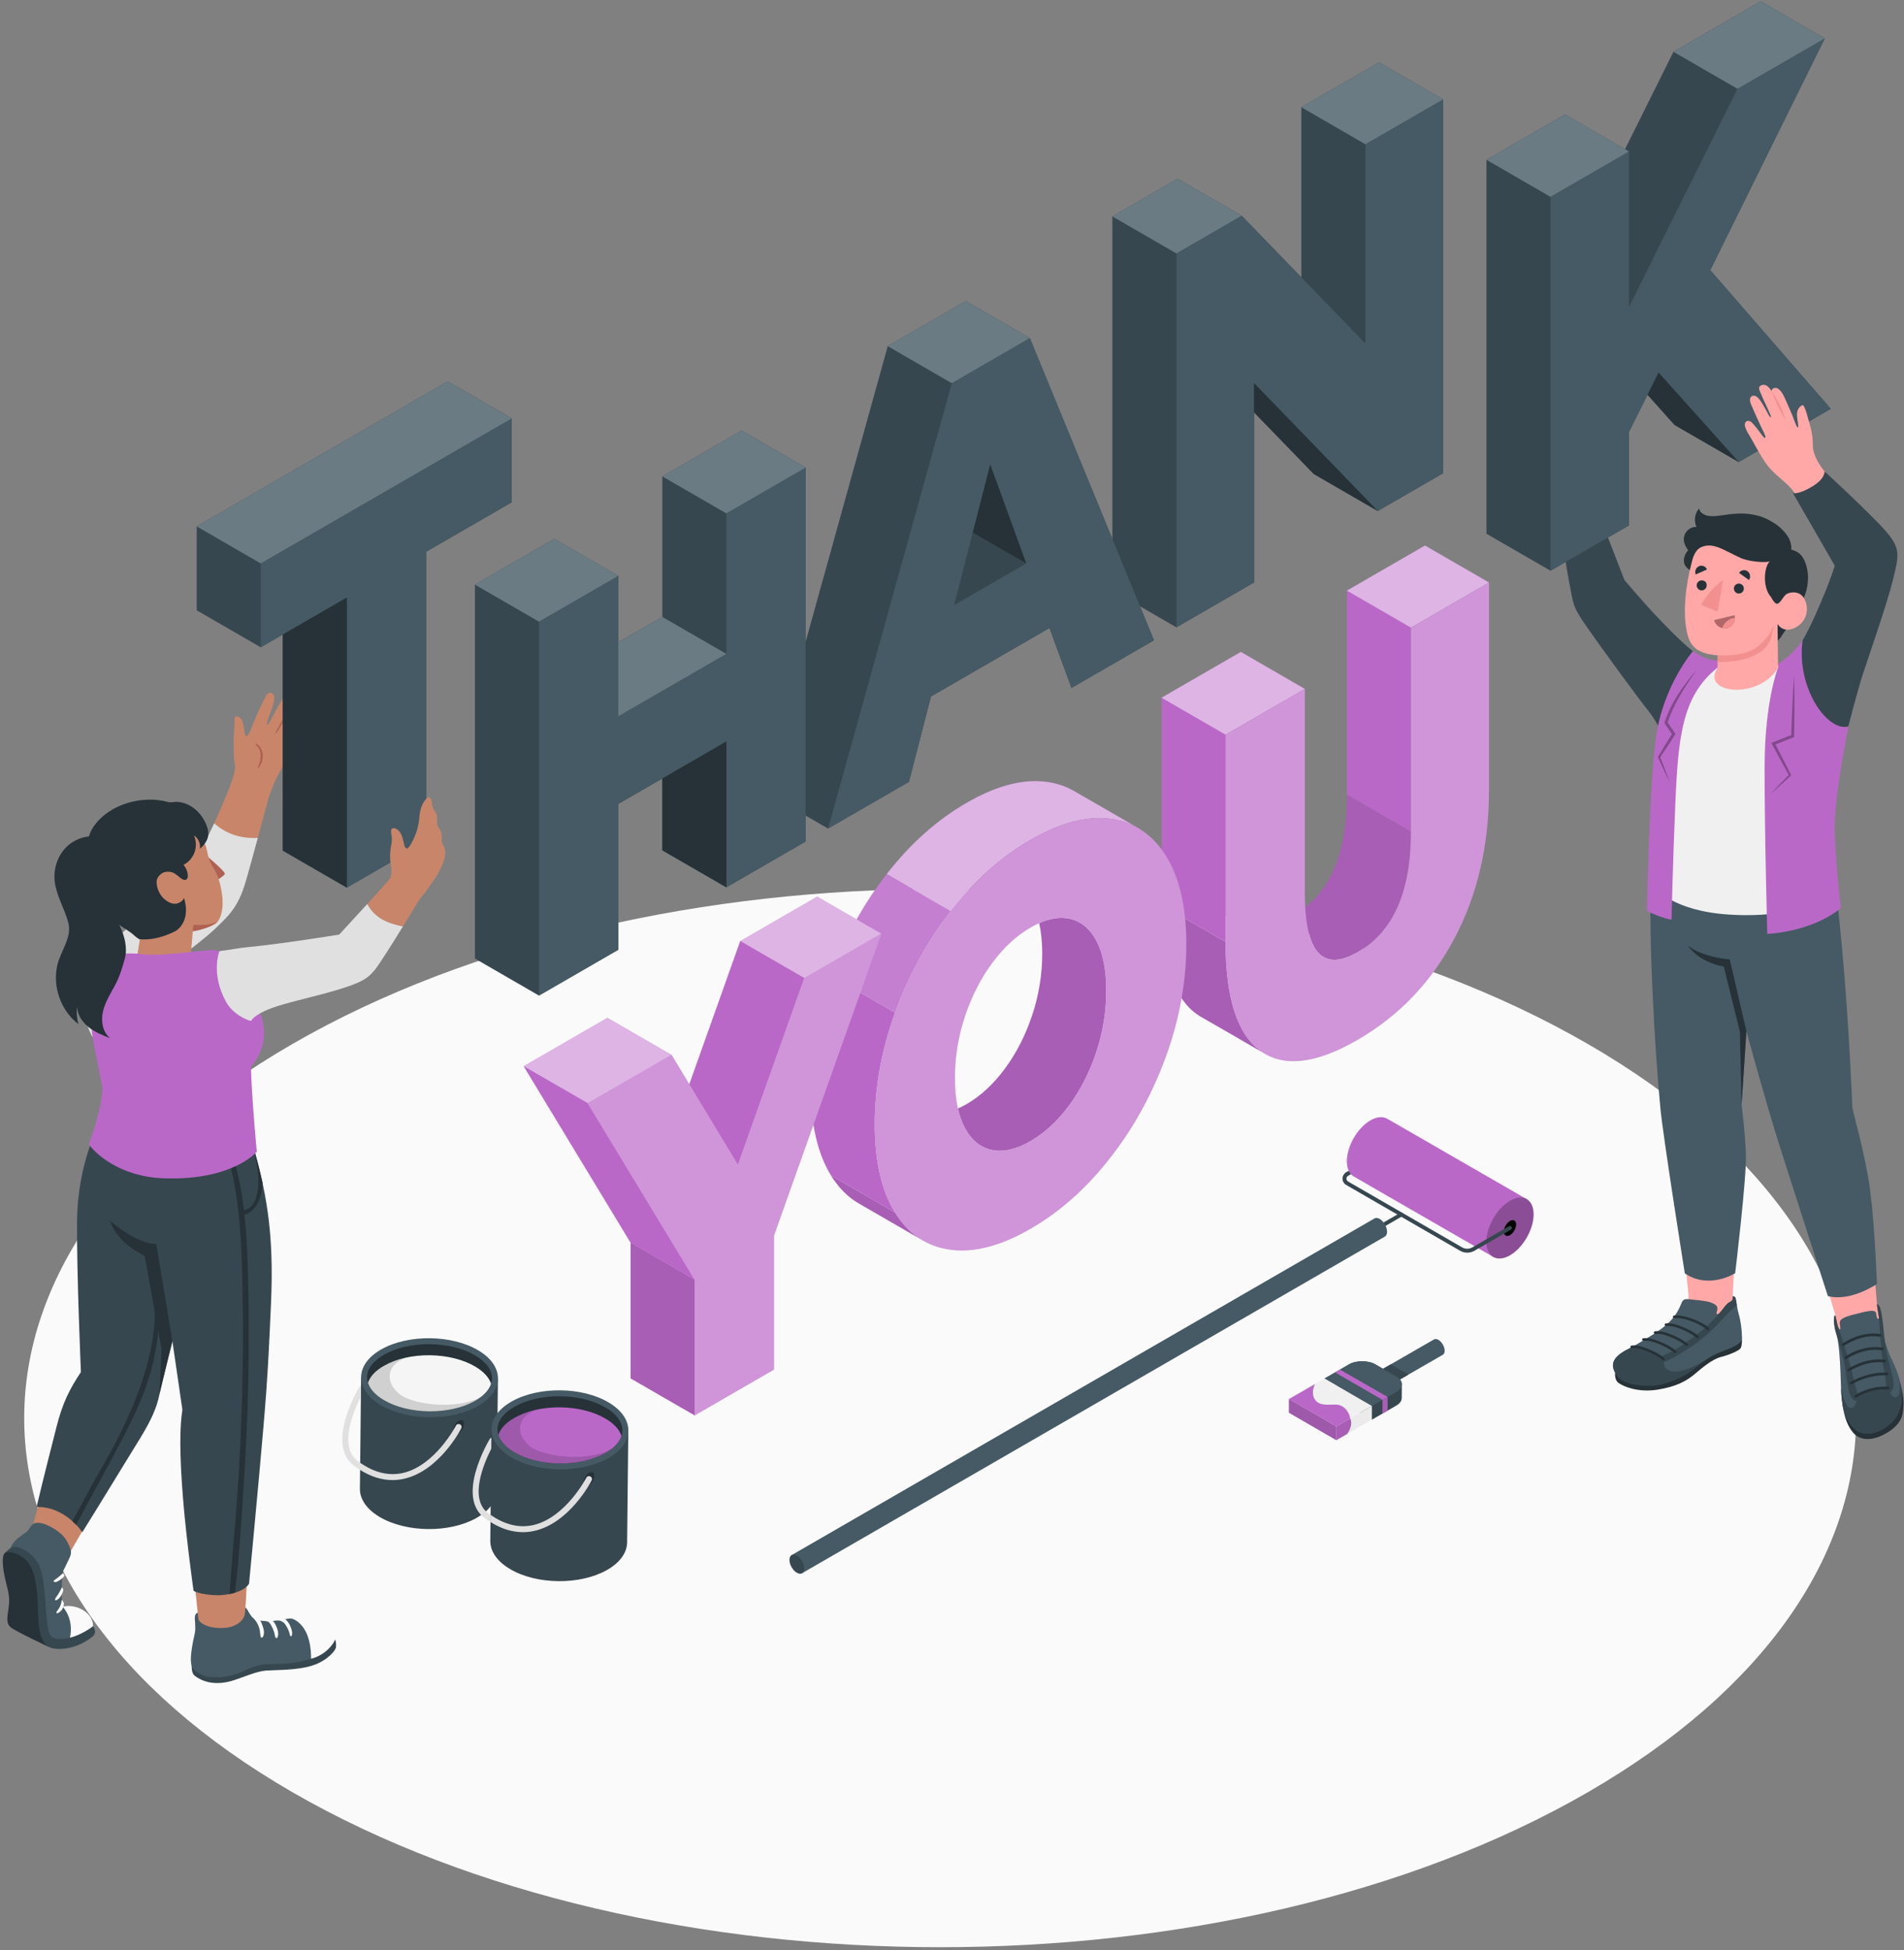 <svg width="250" height="256" viewBox="0 0 250 256" fill="none" xmlns="http://www.w3.org/2000/svg">
<rect x="0" y="0" width="250" height="256" fill="#808080" stroke="none"/>
<g clip-path="url(#clip0_21_2)">
<path d="M38.403 137.054C-8.563 164.18 -8.562 208.162 38.405 235.289C85.372 262.415 161.52 262.415 208.485 235.289C255.451 208.162 255.45 164.181 208.483 137.054C161.516 109.927 85.369 109.927 38.403 137.054Z" fill="#FAFAFA"/>
<path d="M65.378 181.018L47.413 180.774L47.256 195.451H47.258C47.243 196.779 48.105 198.117 49.849 199.15C53.334 201.214 59.022 201.276 62.553 199.287C64.335 198.284 65.224 196.951 65.222 195.611L65.378 181.018Z" fill="#37474F"/>
<path d="M50.087 177.136C46.558 179.125 46.522 182.411 50.008 184.475C53.493 186.539 59.181 186.6 62.712 184.612C66.243 182.624 66.278 179.338 62.791 177.274C59.304 175.209 53.616 175.148 50.087 177.136Z" fill="#455A64"/>
<path d="M64.606 180.96C64.606 181.194 64.557 181.429 64.479 181.664C64.206 182.505 63.472 183.287 62.329 183.933C60.736 184.822 58.615 185.302 56.347 185.282C54.09 185.253 51.978 184.735 50.404 183.806C49.3 183.15 48.577 182.359 48.323 181.537C48.235 181.293 48.196 181.038 48.196 180.784C48.215 179.689 49.017 178.633 50.473 177.822C52.056 176.922 54.187 176.443 56.445 176.472C58.713 176.491 60.824 177.019 62.398 177.948C63.834 178.798 64.616 179.864 64.606 180.96Z" fill="#263238"/>
<path d="M64.479 181.663C64.205 182.504 63.471 183.287 62.328 183.932C60.735 184.821 58.614 185.301 56.346 185.281C54.089 185.252 51.977 184.734 50.404 183.805C49.299 183.15 48.576 182.358 48.322 181.536C48.595 180.695 49.329 179.913 50.472 179.278C52.055 178.378 54.186 177.899 56.444 177.919C58.712 177.948 60.823 178.476 62.397 179.405C63.502 180.06 64.215 180.842 64.479 181.663Z" fill="#F5F5F5"/>
<path opacity="0.15" d="M62.328 183.932C62.63 183.761 62.902 183.581 63.145 183.393C59.866 185.152 54.226 184.414 52.467 183.029C50.711 181.647 50.474 179.285 53.331 178.229C52.27 178.458 51.296 178.809 50.472 179.277C49.329 179.913 48.595 180.695 48.322 181.536C48.576 182.357 49.299 183.149 50.404 183.804C51.977 184.733 54.089 185.251 56.346 185.281C58.614 185.301 60.735 184.822 62.328 183.932Z" fill="black"/>
<path d="M60.225 186.517C60.619 186.295 60.934 186.482 60.929 186.934C60.925 187.387 60.601 187.933 60.207 188.155C59.813 188.378 59.498 188.191 59.503 187.738C59.508 187.286 59.831 186.739 60.225 186.517Z" fill="#263238"/>
<path d="M47.384 183.355C46.397 185.301 44.432 189.935 46.983 191.823C47.091 191.901 47.188 191.97 47.296 192.038L47.286 192.977C47.032 192.82 46.768 192.644 46.514 192.458C42.702 189.632 47.003 182.377 47.189 182.074C47.238 181.986 47.316 181.937 47.404 181.907L47.384 183.355Z" fill="#E0E0E0"/>
<path d="M60.56 187.521C60.452 187.745 57.676 193.055 53.112 194.121C52.584 194.249 52.066 194.307 51.538 194.307C50.12 194.307 48.704 193.867 47.286 192.977L47.296 192.039C49.182 193.349 51.079 193.799 52.936 193.368C57.149 192.381 59.846 187.208 59.866 187.16C59.964 186.964 60.208 186.895 60.393 186.993C60.589 187.09 60.667 187.325 60.56 187.521Z" fill="#E0E0E0"/>
<path d="M82.498 187.857L64.533 187.613L64.376 202.29H64.378C64.364 203.619 65.225 204.957 66.969 205.989C70.454 208.053 76.142 208.115 79.674 206.127C81.455 205.123 82.343 203.79 82.342 202.45L82.498 187.857Z" fill="#37474F"/>
<path d="M67.207 183.976C63.677 185.965 63.642 189.25 67.128 191.314C70.613 193.378 76.301 193.44 79.832 191.452C83.362 189.463 83.398 186.178 79.911 184.113C76.424 182.048 70.736 181.987 67.207 183.976Z" fill="#455A64"/>
<path d="M81.726 187.799C81.726 188.033 81.677 188.268 81.6 188.503C81.326 189.344 80.593 190.126 79.449 190.771C77.856 191.661 75.735 192.141 73.467 192.121C71.21 192.092 69.098 191.574 67.525 190.645C66.42 189.989 65.697 189.198 65.443 188.376C65.355 188.131 65.316 187.877 65.316 187.623C65.335 186.527 66.137 185.472 67.594 184.66C69.177 183.76 71.308 183.281 73.565 183.31C75.833 183.33 77.944 183.858 79.518 184.787C80.954 185.638 81.736 186.704 81.726 187.799Z" fill="#263238"/>
<path d="M81.599 188.503C81.325 189.344 80.592 190.126 79.448 190.771C77.855 191.661 75.734 192.141 73.467 192.121C71.209 192.092 69.097 191.574 67.524 190.645C66.419 189.989 65.696 189.198 65.442 188.376C65.716 187.535 66.449 186.753 67.592 186.117C69.175 185.218 71.306 184.739 73.564 184.758C75.832 184.788 77.942 185.316 79.516 186.245C80.622 186.899 81.335 187.681 81.599 188.503Z" fill="#BA68C8"/>
<path opacity="0.15" d="M79.448 190.771C79.75 190.601 80.022 190.421 80.266 190.232C76.986 191.992 71.346 191.254 69.588 189.869C67.831 188.486 67.594 186.125 70.451 185.068C69.391 185.298 68.416 185.649 67.592 186.117C66.449 186.752 65.716 187.535 65.442 188.375C65.696 189.197 66.419 189.989 67.524 190.644C69.097 191.573 71.209 192.091 73.467 192.121C75.734 192.14 77.855 191.661 79.448 190.771Z" fill="black"/>
<path d="M77.345 193.356C77.739 193.134 78.054 193.321 78.049 193.773C78.045 194.226 77.721 194.772 77.327 194.994C76.933 195.217 76.618 195.03 76.623 194.577C76.628 194.125 76.951 193.579 77.345 193.356Z" fill="#263238"/>
<path d="M64.504 190.194C63.517 192.14 61.552 196.775 64.103 198.663C64.21 198.741 64.308 198.809 64.416 198.878L64.406 199.816C64.152 199.66 63.888 199.484 63.634 199.298C59.822 196.472 64.123 189.217 64.309 188.914C64.358 188.826 64.436 188.777 64.524 188.748L64.504 190.194Z" fill="#E0E0E0"/>
<path d="M77.68 194.359C77.573 194.584 74.797 199.894 70.232 200.96C69.704 201.087 69.186 201.146 68.658 201.146C67.241 201.146 65.824 200.706 64.406 199.816L64.416 198.877C66.302 200.187 68.199 200.637 70.056 200.207C74.269 199.22 76.966 194.047 76.986 193.998C77.084 193.803 77.328 193.734 77.514 193.832C77.709 193.929 77.787 194.164 77.68 194.359Z" fill="#E0E0E0"/>
<path d="M180.684 161.613C180.595 161.613 180.508 161.566 180.459 161.484C180.388 161.36 180.431 161.201 180.554 161.13L183.864 159.219C183.99 159.149 184.146 159.191 184.218 159.314C184.289 159.438 184.247 159.597 184.123 159.668L180.813 161.578C180.772 161.601 180.728 161.613 180.684 161.613Z" fill="#37474F"/>
<path d="M181.165 160.027C181.699 160.339 182.13 161.094 182.127 161.713C182.126 162.026 182.014 162.243 181.834 162.342L105.307 206.539L103.948 204.156L180.471 159.962C180.648 159.856 180.893 159.868 181.165 160.027Z" fill="#455A64"/>
<path d="M105.594 205.913C105.591 206.533 105.156 206.782 104.622 206.47C104.087 206.158 103.656 205.403 103.659 204.784C103.662 204.164 104.097 203.916 104.632 204.228C105.166 204.539 105.597 205.294 105.594 205.913Z" fill="#37474F"/>
<path d="M176.885 154.386C176.796 154.386 176.709 154.339 176.66 154.257C176.589 154.133 176.631 153.975 176.755 153.903L181.313 151.27C181.434 151.2 181.593 151.24 181.667 151.365C181.738 151.489 181.695 151.647 181.572 151.719L177.014 154.352C176.974 154.375 176.93 154.386 176.885 154.386Z" fill="#37474F"/>
<path d="M179.944 147.081C178.232 148.069 176.845 150.472 176.844 152.45C176.844 153.456 177.204 154.156 177.783 154.472L196.104 165.033L200.518 157.458L182.196 146.899L182.192 146.905C181.628 146.541 180.831 146.569 179.944 147.081Z" fill="#BA68C8"/>
<path d="M195.166 163.008C195.167 161.031 196.554 158.627 198.266 157.639C199.977 156.651 201.364 157.453 201.364 159.43C201.363 161.406 199.976 163.81 198.264 164.798C196.552 165.786 195.165 164.984 195.166 163.008Z" fill="#BA68C8"/>
<path opacity="0.25" d="M195.166 163.008C195.167 161.031 196.554 158.627 198.266 157.639C199.977 156.651 201.364 157.453 201.364 159.43C201.363 161.406 199.976 163.81 198.264 164.798C196.552 165.786 195.165 164.984 195.166 163.008Z" fill="black"/>
<path d="M197.458 161.684C197.458 161.17 197.82 160.544 198.265 160.287C198.71 160.03 199.071 160.239 199.071 160.753C199.071 161.267 198.71 161.893 198.265 162.15C197.819 162.406 197.458 162.198 197.458 161.684Z" fill="black"/>
<path d="M192.654 164.453C192.33 164.453 192.005 164.37 191.716 164.203L176.755 155.562C176.455 155.389 176.277 155.079 176.277 154.733C176.277 154.387 176.456 154.077 176.755 153.903C176.876 153.834 177.035 153.874 177.109 153.998C177.18 154.122 177.138 154.28 177.014 154.352C176.877 154.432 176.794 154.574 176.794 154.733C176.794 154.892 176.876 155.034 177.014 155.114L191.974 163.754C192.393 163.997 192.914 163.997 193.333 163.754L198.135 160.981C198.258 160.912 198.417 160.953 198.489 161.076C198.56 161.2 198.517 161.359 198.394 161.43L193.592 164.203C193.304 164.37 192.979 164.453 192.654 164.453Z" fill="#37474F"/>
<path d="M181.793 182.266L189.448 177.857C189.596 177.771 189.689 177.587 189.689 177.326C189.689 176.802 189.323 176.164 188.869 175.902C188.643 175.77 188.437 175.758 188.288 175.843L180.633 180.252L181.793 182.266Z" fill="#455A64"/>
<path d="M182.604 179.118L184.925 180.462L181.792 182.267L180.634 180.253L182.604 179.118Z" fill="#37474F"/>
<path d="M173.913 182.777L175.469 181.877L173.914 180.977L177.114 179.126C178.079 178.568 179.642 178.568 180.606 179.127L183.338 180.709C183.789 180.971 184.033 181.316 184.058 181.658C184.061 181.695 184.07 183.239 184.051 183.576C184.032 183.923 183.793 184.266 183.335 184.531L180.133 186.38L173.913 182.777Z" fill="#37474F"/>
<path d="M183.337 180.709L180.606 179.127C179.642 178.568 178.079 178.568 177.114 179.126L173.914 180.977L180.135 184.58L183.336 182.73C184.301 182.173 184.301 181.268 183.337 180.709Z" fill="#455A64"/>
<path d="M180.135 184.58L173.914 180.977L169.24 183.669L175.463 187.273L180.135 184.58Z" fill="#F0F0F0"/>
<path d="M180.135 184.58L175.463 187.273L175.461 189.071L180.133 186.38L180.135 184.58Z" fill="#EBEBEB"/>
<path d="M181.524 183.777L175.302 180.174L175.938 179.806L182.193 183.391L181.524 183.777Z" fill="#BA68C8"/>
<path d="M181.524 183.777L181.521 185.577L182.191 185.19L182.193 183.391L181.524 183.777Z" fill="#BA68C8"/>
<path opacity="0.1" d="M181.524 183.777L181.521 185.577L182.191 185.19L182.193 183.391L181.524 183.777Z" fill="black"/>
<path d="M176.887 188.25C176.887 188.25 177.741 187.153 177.284 186.224L175.463 187.274L175.46 189.072L176.887 188.25Z" fill="#BA68C8"/>
<path opacity="0.1" d="M176.887 188.25C176.887 188.25 177.741 187.153 177.284 186.224L175.463 187.274L175.46 189.072L176.887 188.25Z" fill="black"/>
<path d="M177.284 186.224C177.284 186.224 177.162 185.011 176.009 184.512C175.161 184.144 173.358 184.892 172.613 183.674C172.088 182.816 172.664 181.698 172.664 181.698L169.24 183.67L175.463 187.275L177.284 186.224Z" fill="#BA68C8"/>
<path d="M169.24 183.669L169.238 185.469L175.461 189.071L175.463 187.273L169.24 183.669Z" fill="#BA68C8"/>
<path opacity="0.15" d="M169.24 183.669L169.238 185.469L175.461 189.071L175.463 187.273L169.24 183.669Z" fill="black"/>
<path d="M187.102 71.618L176.854 77.534V104.325L185.26 109.185V82.394L195.513 76.471L187.102 71.618Z" fill="#BA68C8"/>
<path d="M176.855 104.325C176.855 111.297 175.026 116.219 171.383 119.105C171.742 125.483 174.053 127.436 178.317 124.972C182.948 122.3 185.259 117.034 185.259 109.185L176.855 104.325Z" fill="#BA68C8"/>
<path opacity="0.1" d="M176.855 104.325C176.855 111.297 175.026 116.219 171.383 119.105C171.742 125.483 174.053 127.436 178.317 124.972C182.948 122.3 185.259 117.034 185.259 109.185L176.855 104.325Z" fill="black"/>
<path d="M162.923 85.583L152.511 91.596V118.808L160.922 123.661V96.456L171.328 90.443L162.923 85.583Z" fill="#BA68C8"/>
<path d="M165.469 137.936C162.433 135.714 160.922 130.957 160.922 123.661L152.511 118.808C152.511 126.097 154.029 130.861 157.058 133.077C157.293 133.249 157.534 133.408 157.783 133.546C159.059 134.257 164.69 137.536 165.911 138.24C165.759 138.143 165.615 138.04 165.469 137.936Z" fill="#BA68C8"/>
<path opacity="0.1" d="M165.469 137.936C162.433 135.714 160.922 130.957 160.922 123.661L152.511 118.808C152.511 126.097 154.029 130.861 157.058 133.077C157.293 133.249 157.534 133.408 157.783 133.546C159.059 134.257 164.69 137.536 165.911 138.24C165.759 138.143 165.615 138.04 165.469 137.936Z" fill="black"/>
<path opacity="0.5" d="M185.26 82.395L176.852 77.537L187.103 71.617L195.512 76.474L185.26 82.395Z" fill="white"/>
<path opacity="0.5" d="M160.919 96.454L152.511 91.596L162.92 85.585L171.329 90.442L160.919 96.454Z" fill="white"/>
<path d="M165.467 137.936C162.435 135.714 160.919 130.955 160.919 123.663V96.454L171.329 90.441V117.229C171.329 125.083 173.659 127.665 178.321 124.972C182.947 122.3 185.26 117.036 185.26 109.182V82.394L195.512 76.473V103.683C195.512 110.976 193.996 117.485 190.965 123.209C187.932 128.935 183.684 133.375 178.216 136.533C172.748 139.691 168.498 140.16 165.467 137.936Z" fill="#BA68C8"/>
<path opacity="0.3" d="M165.467 137.936C162.435 135.714 160.919 130.955 160.919 123.663V96.454L171.329 90.441V117.229C171.329 125.083 173.659 127.665 178.321 124.972C182.947 122.3 185.26 117.036 185.26 109.182V82.394L195.512 76.473V103.683C195.512 110.976 193.996 117.485 190.965 123.209C187.932 128.935 183.684 133.375 178.216 136.533C172.748 139.691 168.498 140.16 165.467 137.936Z" fill="white"/>
<path d="M140.98 103.821C139.903 103.207 138.71 102.813 137.399 102.641C134.294 102.233 130.802 103.152 126.911 105.402C123.019 107.652 119.52 110.766 116.422 114.755L124.827 119.615C127.932 115.625 131.424 112.505 135.315 110.262C139.207 108.012 142.705 107.093 145.803 107.501C147.142 107.674 148.356 108.073 149.439 108.709C148.336 108.06 142.402 104.629 140.98 103.821Z" fill="#BA68C8"/>
<path opacity="0.5" d="M140.98 103.821C139.903 103.207 138.71 102.813 137.399 102.641C134.294 102.233 130.802 103.152 126.911 105.402C123.019 107.652 119.52 110.766 116.422 114.755L124.827 119.615C127.932 115.625 131.424 112.505 135.315 110.262C139.207 108.012 142.705 107.093 145.803 107.501C147.142 107.674 148.356 108.073 149.439 108.709C148.336 108.06 142.402 104.629 140.98 103.821Z" fill="white"/>
<path d="M116.422 114.755C113.317 118.745 110.882 123.191 109.115 128.092L117.52 132.952C119.293 128.051 121.729 123.605 124.827 119.615L116.422 114.755Z" fill="#BA68C8"/>
<path opacity="0.15" d="M116.422 114.755C113.317 118.745 110.882 123.191 109.115 128.092L117.52 132.952C119.293 128.051 121.729 123.605 124.827 119.615L116.422 114.755Z" fill="white"/>
<path d="M117.52 132.952L109.115 128.092C107.342 132.993 106.459 137.881 106.459 142.74C106.459 147.6 107.342 151.459 109.115 154.323L117.52 159.176C115.753 156.318 114.863 152.459 114.863 147.6C114.863 142.734 115.753 137.853 117.52 132.952Z" fill="#BA68C8"/>
<path d="M117.52 159.177L109.115 154.324C110.129 155.96 111.358 157.195 112.814 158.024C113.863 158.625 119.445 161.855 121.073 162.794C119.687 161.966 118.5 160.758 117.52 159.177Z" fill="#BA68C8"/>
<path opacity="0.1" d="M117.52 159.177L109.115 154.324C110.129 155.96 111.358 157.195 112.814 158.024C113.863 158.625 119.445 161.855 121.073 162.794C119.687 161.966 118.5 160.758 117.52 159.177Z" fill="black"/>
<path d="M136.171 121.313C136.265 121.269 136.355 121.232 136.448 121.191V121.189C136.357 121.231 136.261 121.272 136.171 121.313Z" fill="#37474F"/>
<path d="M140.367 120.596C139.168 120.362 137.864 120.561 136.447 121.191C136.709 122.357 136.847 123.682 136.847 125.186C136.847 127.947 136.405 130.646 135.529 133.277C134.653 135.913 133.459 138.247 131.955 140.283C130.451 142.326 128.767 143.879 126.911 144.956C126.525 145.178 126.145 145.364 125.779 145.523C125.986 146.496 126.297 147.352 126.697 148.09C127.573 149.712 128.76 150.672 130.271 150.976C131.775 151.273 133.459 150.886 135.315 149.809C137.171 148.739 138.855 147.179 140.366 145.143C141.87 143.107 143.064 140.766 143.94 138.136C144.816 135.499 145.252 132.807 145.252 130.046C145.252 127.292 144.817 125.096 143.94 123.474C143.065 121.859 141.871 120.899 140.367 120.596Z" fill="#BA68C8"/>
<path opacity="0.1" d="M140.367 120.596C139.168 120.362 137.864 120.561 136.447 121.191C136.709 122.357 136.847 123.682 136.847 125.186C136.847 127.947 136.405 130.646 135.529 133.277C134.653 135.913 133.459 138.247 131.955 140.283C130.451 142.326 128.767 143.879 126.911 144.956C126.525 145.178 126.145 145.364 125.779 145.523C125.986 146.496 126.297 147.352 126.697 148.09C127.573 149.712 128.76 150.672 130.271 150.976C131.775 151.273 133.459 150.886 135.315 149.809C137.171 148.739 138.855 147.179 140.366 145.143C141.87 143.107 143.064 140.766 143.94 138.136C144.816 135.499 145.252 132.807 145.252 130.046C145.252 127.292 144.817 125.096 143.94 123.474C143.065 121.859 141.871 120.899 140.367 120.596Z" fill="black"/>
<path d="M124.829 164.073C121.727 163.669 119.29 162.036 117.52 159.179C115.75 156.321 114.866 152.461 114.866 147.598C114.866 142.736 115.75 137.854 117.52 132.952C119.29 128.05 121.726 123.604 124.829 119.614C127.93 115.626 131.426 112.507 135.317 110.26C139.208 108.013 142.704 107.093 145.806 107.498C147.142 107.674 148.355 108.076 149.444 108.706C150.882 109.538 152.106 110.767 153.113 112.394C154.883 115.253 155.768 119.112 155.768 123.974C155.768 128.837 154.883 133.719 153.113 138.621C151.343 143.524 148.908 147.97 145.806 151.958C142.705 155.948 139.208 159.065 135.317 161.312C131.426 163.558 127.931 164.48 124.829 164.073ZM140.364 145.143C141.87 143.104 143.063 140.768 143.939 138.133C144.814 135.502 145.253 132.806 145.253 130.046C145.253 127.289 144.814 125.1 143.939 123.478C143.062 121.857 141.87 120.898 140.364 120.599C138.856 120.301 137.174 120.688 135.317 121.761C133.459 122.834 131.776 124.391 130.27 126.429C128.763 128.469 127.57 130.805 126.695 133.438C125.819 136.072 125.381 138.767 125.381 141.525C125.381 144.284 125.819 146.473 126.695 148.093C127.571 149.716 128.763 150.675 130.27 150.973C131.777 151.272 133.459 150.885 135.317 149.811C137.174 148.738 138.856 147.183 140.364 145.143Z" fill="#BA68C8"/>
<path opacity="0.3" d="M124.829 164.073C121.727 163.669 119.29 162.036 117.52 159.179C115.75 156.321 114.866 152.461 114.866 147.598C114.866 142.736 115.75 137.854 117.52 132.952C119.29 128.05 121.726 123.604 124.829 119.614C127.93 115.626 131.426 112.507 135.317 110.26C139.208 108.013 142.704 107.093 145.806 107.498C147.142 107.674 148.355 108.076 149.444 108.706C150.882 109.538 152.106 110.767 153.113 112.394C154.883 115.253 155.768 119.112 155.768 123.974C155.768 128.837 154.883 133.719 153.113 138.621C151.343 143.524 148.908 147.97 145.806 151.958C142.705 155.948 139.208 159.065 135.317 161.312C131.426 163.558 127.931 164.48 124.829 164.073ZM140.364 145.143C141.87 143.104 143.063 140.768 143.939 138.133C144.814 135.502 145.253 132.806 145.253 130.046C145.253 127.289 144.814 125.1 143.939 123.478C143.062 121.857 141.87 120.898 140.364 120.599C138.856 120.301 137.174 120.688 135.317 121.761C133.459 122.834 131.776 124.391 130.27 126.429C128.763 128.469 127.57 130.805 126.695 133.438C125.819 136.072 125.381 138.767 125.381 141.525C125.381 144.284 125.819 146.473 126.695 148.093C127.571 149.716 128.763 150.675 130.27 150.973C131.777 151.272 133.459 150.885 135.317 149.811C137.174 148.738 138.856 147.183 140.364 145.143Z" fill="white"/>
<path d="M107.299 117.71L97.205 123.54L90.508 142.369L88.159 138.479L79.751 133.621L68.763 139.968L82.8 163.136V180.948L91.208 185.805L101.618 179.794V162.192L115.708 122.567L107.299 117.71Z" fill="#BA68C8"/>
<path opacity="0.5" d="M107.299 117.71L97.205 123.54L90.508 142.369L88.159 138.479L79.751 133.621L68.763 139.968L82.8 163.136V180.948L91.208 185.805L101.618 179.794V162.192L115.708 122.567L107.299 117.71Z" fill="white"/>
<path d="M97.205 123.54L105.613 128.398L96.886 152.933L90.508 142.368L97.205 123.54Z" fill="#BA68C8"/>
<path d="M68.763 139.968L77.171 144.825L91.208 167.994L82.8 163.136L68.763 139.968Z" fill="#BA68C8"/>
<path d="M82.8 180.949L91.208 185.805V167.994L82.8 163.136V180.949Z" fill="#BA68C8"/>
<path opacity="0.1" d="M82.8 180.949L91.208 185.805V167.994L82.8 163.136V180.949Z" fill="black"/>
<path d="M101.618 162.192V179.794L91.209 185.806V167.995L77.171 144.826L88.16 138.48L96.887 152.934L105.614 128.398L115.709 122.568L101.618 162.192Z" fill="#BA68C8"/>
<path opacity="0.3" d="M101.618 162.192V179.794L91.209 185.806V167.995L77.171 144.826L88.16 138.48L96.887 152.934L105.614 128.398L115.709 122.568L101.618 162.192Z" fill="white"/>
<path d="M181.07 8.19L170.87 14.081V36.413L163.033 28.321L154.625 23.464L146.056 28.413V77.501L154.464 82.358L164.663 76.468V54.135L172.5 62.227L180.908 67.085L189.478 62.135V13.047L181.07 8.19Z" fill="#37474F"/>
<path d="M189.478 13.047V62.135L180.908 67.084L164.664 50.31V76.467L154.464 82.358V33.269L163.033 28.32L179.279 45.093V18.938L189.478 13.047Z" fill="#455A64"/>
<path d="M146.056 28.413L154.464 33.271L163.033 28.321L154.625 23.464L146.056 28.413Z" fill="#455A64"/>
<path opacity="0.2" d="M146.056 28.413L154.464 33.271L163.033 28.321L154.625 23.464L146.056 28.413Z" fill="white"/>
<path d="M170.871 14.081L179.279 18.938L189.478 13.047L181.07 8.19L170.871 14.081Z" fill="#455A64"/>
<path opacity="0.2" d="M170.871 14.081L179.279 18.938L189.478 13.047L181.07 8.19L170.871 14.081Z" fill="white"/>
<path d="M164.664 50.31L180.908 67.085L172.5 62.227L164.664 54.135V50.31Z" fill="#263238"/>
<path d="M135.222 44.384L126.814 39.527L116.563 45.448L100.318 103.918L108.726 108.776L119.346 102.642L122.237 91.435L137.798 82.447L140.689 90.314L151.52 84.058L135.222 44.384Z" fill="#37474F"/>
<path d="M137.798 82.447L122.237 91.436L119.346 102.642L108.727 108.776L124.971 50.306L135.223 44.385L151.521 84.059L140.691 90.315L137.798 82.447ZM134.749 73.97L130.017 60.995L125.286 79.436L134.749 73.97Z" fill="#455A64"/>
<path d="M116.562 45.448L124.971 50.305L135.222 44.384L126.814 39.527L116.562 45.448Z" fill="#455A64"/>
<path opacity="0.2" d="M116.562 45.448L124.971 50.305L135.222 44.384L126.814 39.527L116.562 45.448Z" fill="white"/>
<path d="M134.747 73.965L127.729 69.913L130.02 60.994L134.747 73.965Z" fill="#263238"/>
<path d="M97.373 56.531L86.964 62.544V80.987L81.178 84.329V75.6L72.77 70.742L62.36 76.755V125.843L70.768 130.7L81.178 124.687V105.543L86.964 102.201V111.632L95.372 116.49L105.782 110.476V61.389L97.373 56.531Z" fill="#37474F"/>
<path d="M105.782 61.389V110.476L95.372 116.489V97.345L81.178 105.543V124.688L70.769 130.7V81.613L81.178 75.6V94.043L95.372 85.844V67.401L105.782 61.389Z" fill="#455A64"/>
<path d="M62.36 76.755L70.768 81.612L81.178 75.6L72.77 70.742L62.36 76.755Z" fill="#455A64"/>
<path opacity="0.2" d="M62.36 76.755L70.768 81.612L81.178 75.6L72.77 70.742L62.36 76.755Z" fill="white"/>
<path d="M86.964 62.544L95.373 67.401L105.782 61.389L97.374 56.531L86.964 62.544Z" fill="#455A64"/>
<path opacity="0.2" d="M86.964 62.544L95.373 67.401L105.782 61.389L97.374 56.531L86.964 62.544Z" fill="white"/>
<path d="M86.964 80.987L95.372 85.844L81.178 94.042V84.329L86.964 80.987Z" fill="#455A64"/>
<path opacity="0.2" d="M86.964 80.987L95.372 85.844L81.178 94.042V84.329L86.964 80.987Z" fill="white"/>
<path d="M95.373 97.345V116.49L86.964 111.632V102.201L95.373 97.345Z" fill="#263238"/>
<path d="M227.504 170.179L227.808 164.394L221.25 165.186C221.25 165.186 221.52 168.303 221.709 170.065C221.82 171.106 220.519 173.123 220.519 173.123C220.519 173.123 223.701 174.612 225.325 173.941C226.95 173.271 227.714 171.161 227.667 170.713C227.619 170.265 227.504 170.179 227.504 170.179Z" fill="#FFA8A7"/>
<path d="M212.144 180.028C212.04 180.032 211.924 181.11 212.506 181.545C213.177 182.046 215.124 182.839 217.639 182.438C220.155 182.037 221.496 181.254 222.477 180.424C223.458 179.594 224.833 178.423 225.967 178.145C227.02 177.886 228.157 177.392 228.484 177.072C228.813 176.752 228.713 175.388 228.713 175.388L212.144 180.028Z" fill="#263238"/>
<path d="M227.505 170.168C227.505 170.168 227.822 170.16 227.899 170.474C227.991 170.847 228.117 171.939 228.309 172.551C228.573 173.401 228.796 175.155 228.684 175.861C228.571 176.566 226.859 177.117 225.768 177.553C224.653 177.998 223.378 178.877 222.264 179.806C221.112 180.767 218.65 181.814 217.002 181.864C215.052 181.924 212.835 181.415 212.3 180.588C211.638 179.565 211.138 178.366 213.979 177.004C214.518 176.747 216.398 175.61 217.038 175.2C218.771 174.09 219.981 173.085 220.725 171.207C220.813 170.988 220.903 170.745 221.119 170.627C221.285 170.537 221.489 170.541 221.679 170.558C222.163 170.604 224.093 170.78 224.54 170.959C224.934 171.118 225.492 171.298 225.501 171.763C225.504 171.925 225.461 172.085 225.411 172.24C225.379 172.336 225.357 172.464 225.448 172.516C225.534 172.566 225.643 172.501 225.716 172.435C226.009 172.17 226.218 171.837 226.461 171.531C226.592 171.367 226.735 171.21 226.902 171.078C227.054 170.958 227.251 170.894 227.385 170.76C227.555 170.588 227.505 170.387 227.505 170.168Z" fill="#455A64"/>
<path d="M222.264 179.805C222.754 179.397 223.274 179.001 223.798 178.645V178.642C223.798 178.642 220.474 180.703 219.067 179.877C218.161 179.344 218.555 178.642 218.568 178.421C218.581 178.201 215.398 176.768 214.535 176.704C214.3 176.837 214.103 176.944 213.979 177.004C211.138 178.365 211.638 179.564 212.3 180.588C212.835 181.415 214.45 182.015 216.969 181.921C218.617 181.859 221.112 180.766 222.264 179.805Z" fill="#37474F"/>
<path d="M218.781 177.772C217.01 178.512 217.788 178.797 218.294 178.845C218.8 178.894 221.762 177.127 223.554 175.692C225.424 174.195 226.578 172.592 227.272 172.042C227.531 171.837 227.809 171.587 228.055 171.353C227.994 170.984 227.943 170.649 227.899 170.473C227.822 170.159 227.504 170.168 227.504 170.168C227.504 170.386 227.555 170.588 227.385 170.758C227.251 170.892 227.053 170.957 226.901 171.076C226.734 171.209 226.591 171.366 226.461 171.529C226.217 171.836 226.008 172.169 225.716 172.434C224.217 174.358 220.552 177.032 218.781 177.772Z" fill="#37474F"/>
<path d="M218.412 178.594C218.452 178.592 218.491 178.578 218.523 178.552C218.597 178.491 218.605 178.385 218.539 178.316C218.01 177.754 215.554 176.465 214.236 176.65C214.138 176.664 214.071 176.749 214.085 176.839C214.099 176.93 214.179 176.991 214.286 176.98C215.516 176.809 217.852 178.092 218.272 178.538C218.308 178.577 218.36 178.596 218.412 178.594Z" fill="#263238"/>
<path d="M219.945 177.632C219.985 177.63 220.024 177.617 220.057 177.59C220.13 177.53 220.137 177.424 220.073 177.356C219.544 176.793 217.088 175.505 215.77 175.69C215.672 175.703 215.604 175.788 215.619 175.879C215.632 175.969 215.72 176.033 215.82 176.019C217.05 175.85 219.385 177.131 219.805 177.577C219.841 177.615 219.893 177.634 219.945 177.632Z" fill="#263238"/>
<path d="M221.481 176.718C221.52 176.717 221.56 176.703 221.591 176.677C221.666 176.616 221.672 176.51 221.607 176.441C221.078 175.879 218.621 174.588 217.304 174.775C217.207 174.789 217.139 174.874 217.154 174.965C217.167 175.056 217.254 175.119 217.355 175.105C218.585 174.935 220.92 176.217 221.34 176.663C221.377 176.701 221.429 176.72 221.481 176.718Z" fill="#263238"/>
<path d="M222.896 175.687C222.935 175.685 222.975 175.672 223.007 175.645C223.081 175.585 223.088 175.479 223.023 175.411C222.494 174.848 220.032 173.56 218.72 173.745C218.623 173.758 218.555 173.843 218.569 173.934C218.583 174.024 218.67 174.087 218.771 174.074C220 173.905 222.336 175.186 222.756 175.632C222.792 175.67 222.844 175.689 222.896 175.687Z" fill="#263238"/>
<path d="M224.282 174.657C224.321 174.656 224.359 174.643 224.391 174.617C224.466 174.557 224.475 174.452 224.411 174.383C223.682 173.585 221.121 172.526 219.804 172.711C219.707 172.724 219.639 172.809 219.653 172.9C219.667 172.991 219.755 173.051 219.855 173.041C221.04 172.875 223.493 173.892 224.14 174.6C224.177 174.64 224.23 174.659 224.282 174.657Z" fill="#263238"/>
<path d="M240.974 172.586L239.342 167.166L246.026 165.97L246.45 171.244C246.45 171.244 247.207 173.111 246.814 173.816C246.421 174.521 241.981 175.411 241.555 174.968C241.128 174.523 240.974 172.586 240.974 172.586Z" fill="#FFA8A7"/>
<path d="M241.941 184.469C242.199 186.154 242.594 187.235 243.36 188.125C244.125 189.015 245.434 189.123 246.707 188.622C247.98 188.121 249.576 187.072 249.821 185.544C250.066 184.015 249.904 183.02 249.473 181.488L241.941 184.469Z" fill="#263238"/>
<path d="M246.449 171.244C246.987 171.196 246.935 173.52 247.441 175.76C247.984 178.161 248.895 179.044 249.364 181.008C249.9 183.253 249.853 184.302 249.067 185.838C248.281 187.373 245.192 189.251 243.44 187.514C242.012 186.098 241.803 184.306 241.722 181.992C241.639 179.6 241.601 177.913 241.337 176.13C241.084 174.426 240.53 172.921 240.978 172.655C241.036 172.903 241.098 173.218 241.158 173.459C241.203 173.645 241.337 174.568 241.637 174.529C241.646 174.305 241.623 174.101 241.587 173.88C241.556 173.688 241.556 173.472 241.686 173.301C241.817 173.129 242.323 172.901 242.536 172.828C243.054 172.651 243.984 172.42 244.515 172.292C244.78 172.227 245.045 172.173 245.313 172.133C245.53 172.1 245.787 172.076 245.998 172.11C246.128 172.131 246.252 172.192 246.308 172.297C246.35 172.374 246.351 172.467 246.359 172.555C246.372 172.714 246.409 172.869 246.466 173.016C246.492 173.081 246.552 173.155 246.627 173.126C246.688 173.103 246.706 173.03 246.702 172.973C246.68 172.696 246.623 172.5 246.58 172.18C246.561 172.032 246.516 171.833 246.501 171.683C246.487 171.536 246.473 171.389 246.449 171.244Z" fill="#455A64"/>
<path d="M249.187 180.374C249.267 180.697 249.773 182.842 249.134 183.345C248.444 183.891 247.895 182.228 247.895 182.228C247.895 182.228 246.148 182.037 243.747 183.403C243.905 183.738 243.624 184.975 242.921 184.836C242.223 184.699 241.738 182.223 241.731 182.191C241.818 184.408 242.055 186.138 243.441 187.513C245.193 189.25 248.282 187.372 249.068 185.836C249.854 184.301 249.901 183.252 249.365 181.007C249.31 180.784 249.25 180.574 249.187 180.374Z" fill="#37474F"/>
<path d="M247.713 182.408C247.795 183.237 248.694 182.808 248.633 181.628C248.571 180.449 247.608 177.78 247.442 175.76C247.182 172.989 246.988 171.196 246.449 171.244C246.454 171.272 246.455 171.3 246.459 171.328L246.63 172.48C246.66 172.647 246.689 172.793 246.703 172.973C246.863 174.666 247.008 177.961 247.305 179.484C247.603 181.008 247.631 181.578 247.713 182.408Z" fill="#37474F"/>
<path d="M244.033 183.334C243.787 182.546 243.591 182.018 243.271 180.5C242.954 178.993 241.935 175.992 241.425 174.375C241.27 174.113 241.191 173.593 241.158 173.459C241.102 173.233 241.044 172.945 240.99 172.707C240.985 172.69 240.98 172.674 240.976 172.656C240.654 172.854 240.816 174.164 241.016 174.838C241.215 175.513 241.456 176.234 241.71 177.203C242.339 179.106 242.5 181.993 242.901 183.088C243.301 184.183 244.279 184.122 244.033 183.334Z" fill="#37474F"/>
<path d="M243.7 183.479C243.725 183.473 243.749 183.463 243.771 183.449C243.789 183.436 245.655 182.242 247.859 182.408C247.967 182.415 248.071 182.342 248.091 182.244C248.111 182.145 248.039 182.059 247.931 182.051C245.574 181.874 243.642 183.112 243.561 183.166C243.468 183.227 243.439 183.339 243.498 183.417C243.541 183.476 243.623 183.499 243.7 183.479Z" fill="#263238"/>
<path d="M243.097 181.747C243.12 181.741 243.141 181.732 243.162 181.72C243.182 181.707 245.287 180.447 247.739 180.556C247.847 180.559 247.948 180.485 247.965 180.386C247.982 180.287 247.907 180.203 247.798 180.198C245.205 180.084 243.053 181.375 242.962 181.429C242.867 181.487 242.834 181.599 242.889 181.68C242.933 181.743 243.017 181.768 243.097 181.747Z" fill="#263238"/>
<path d="M247.462 178.864C247.536 178.845 247.6 178.79 247.62 178.718C247.647 178.62 247.583 178.529 247.477 178.514C245.016 178.176 242.74 179.64 242.644 179.704C242.551 179.764 242.523 179.876 242.581 179.955C242.64 180.033 242.763 180.044 242.855 179.986C242.877 179.973 245.088 178.552 247.378 178.869C247.406 178.873 247.434 178.871 247.462 178.864Z" fill="#263238"/>
<path d="M247.185 177.27C247.258 177.252 247.32 177.198 247.342 177.128C247.37 177.029 247.309 176.937 247.202 176.921C244.493 176.504 242.36 178.048 242.271 178.113C242.182 178.179 242.161 178.292 242.225 178.366C242.29 178.441 242.416 178.447 242.503 178.382C242.523 178.367 244.574 176.888 247.097 177.275C247.127 177.279 247.156 177.277 247.185 177.27Z" fill="#263238"/>
<path d="M246.866 175.481C246.938 175.463 247 175.411 247.022 175.342C247.053 175.244 246.992 175.15 246.886 175.133C244.344 174.706 242.021 176.311 241.924 176.38C241.833 176.443 241.81 176.556 241.872 176.632C241.934 176.708 242.057 176.719 242.149 176.653C242.172 176.638 244.415 175.089 246.776 175.486C246.806 175.49 246.836 175.489 246.866 175.481Z" fill="#263238"/>
<path d="M240.525 112.919C242.513 126.214 243.215 145.362 243.215 145.362C243.38 146.371 244.317 149.353 245.253 154.309C246.087 158.726 246.416 168 246.449 168.558C246.449 168.558 242.994 170.938 240.006 170.153C240.006 170.153 235.623 156.604 233.68 150.485C231.841 144.695 229.303 135.366 229.303 135.366L228.676 145.03C228.676 145.03 229.163 148.893 229.245 151.567C229.34 154.678 227.833 167.148 227.833 167.148C227.833 167.148 224.419 169.331 221.22 167.17C221.22 167.17 218.363 149.197 218.01 145.473C217.317 138.167 216.396 123.133 216.793 114.081L240.525 112.919Z" fill="#455A64"/>
<path d="M229.304 135.366L227.119 125.961C227.119 125.961 223.547 125.691 221.616 124.152C221.616 124.152 222.943 126.275 226.339 126.898L228.454 135.449L228.677 145.03L229.304 135.366Z" fill="#263238"/>
<path d="M206.271 76.644C206.946 79.759 206.563 79.409 208.348 81.859C212.103 87.014 216.606 93.081 216.606 93.081C220.626 94.644 220.93 89.428 223.358 86.792C221.154 84.484 220.247 84.479 217.585 81.381C215.905 79.428 213.114 76.205 213.114 76.205C213.114 76.205 211.85 72.901 210.806 69.889C209.488 66.089 209.06 65.548 209.636 63.719C209.915 62.835 210.02 61.668 210.089 61.12C210.248 59.843 210.217 58.557 210.322 57.279C210.33 57.188 210.336 57.093 210.3 57.01C210.158 56.688 209.729 56.91 209.536 57.054C209.273 57.25 209.146 57.586 209.053 57.894C208.931 58.303 208.828 58.713 208.71 59.125C208.678 59.234 208.606 59.618 208.451 59.616C208.286 59.614 208.305 59.206 208.298 59.102C208.27 58.681 208.285 58.259 208.3 57.838C208.338 56.784 208.376 55.73 208.414 54.677C208.419 54.532 208.424 54.383 208.386 54.244C208.234 53.684 207.59 53.759 207.335 54.363C207.267 54.524 207.214 54.691 207.178 54.862C207.067 55.392 206.988 55.928 206.939 56.467C206.919 56.691 206.907 56.907 206.856 57.126C206.846 57.169 206.78 57.474 206.695 57.35C206.675 57.32 206.673 57.281 206.672 57.244C206.657 56.528 206.711 55.813 206.746 55.098C206.764 54.736 206.777 54.373 206.774 54.01C206.772 53.768 206.839 53.319 206.648 53.131C206.585 53.069 206.497 53.036 206.409 53.022C206.135 52.977 205.837 53.105 205.68 53.334C205.591 53.462 205.519 53.62 205.464 53.766C205.426 53.867 205.384 54.063 205.354 54.244C205.185 53.836 204.638 53.944 204.432 54.274C204.117 54.778 204.107 55.342 204.074 56.043C204.036 56.836 204.02 57.223 204.013 58.412C204.012 58.644 203.904 58.789 203.861 58.528C203.825 58.307 203.805 58.1 203.793 57.875C203.778 57.598 203.779 57.51 203.76 57.216C203.736 56.828 203.776 56.095 203.642 55.935C203.516 55.785 203.25 55.861 203.112 55.977C203.006 56.065 202.943 56.193 202.892 56.321C202.566 57.142 202.62 58.058 202.688 58.939C202.743 59.644 202.804 60.348 202.865 61.052C202.977 62.347 203.104 63.692 203.769 64.809C203.997 65.192 204.221 65.705 204.334 66.136C204.747 67.716 204.997 69.509 205.323 71.376C205.565 72.759 205.758 74.278 206.271 76.644Z" fill="#FFA8A7"/>
<path d="M207.342 60.236C206.17 60.147 205.667 61.715 205.462 62.62C205.421 62.8 205.489 63.348 205.677 62.947C205.743 62.807 205.806 62.666 205.874 62.527C206.003 62.261 206.144 61.998 206.307 61.75C206.588 61.323 206.945 60.937 207.391 60.688C207.512 60.621 207.66 60.517 207.622 60.384C207.598 60.299 207.503 60.254 207.416 60.243C207.391 60.24 207.367 60.237 207.342 60.236Z" fill="#F28F8F"/>
<path d="M205.353 54.244C205.366 55.651 205.317 57.051 205.066 58.441C204.977 57.034 205.032 55.62 205.353 54.244Z" fill="#F28F8F"/>
<path d="M222.271 85.496C220.547 84.091 218.693 82.17 217.175 80.55C215.657 78.93 213.297 76.157 213.297 76.157L210.114 67.941C210.114 67.941 209.698 68.836 207.778 69.393C205.858 69.951 204.974 69.312 204.974 69.312C204.974 69.312 205.447 73.431 206.038 76.433C206.629 79.434 206.428 79.52 208.318 82.253C210.208 84.986 215.168 91.755 216.468 93.368C217.769 94.981 219.258 98.256 219.258 98.166C219.257 98.076 222.271 85.496 222.271 85.496Z" fill="#37474F"/>
<path d="M232.594 87.141C233.947 87.4 238.162 88.903 239.728 89.743C239.728 89.743 241.482 93.554 240.697 102.266C240.572 103.659 240.256 107.417 240.126 110.318C239.949 114.23 240.136 115.326 240.275 117.403C240.275 117.403 236.664 120.654 227.124 120.074C219.634 119.618 217.34 116.575 217.34 116.575C217.34 116.575 217.229 106.478 217.343 100.955C217.494 93.701 219.628 89.486 221.225 88.196L226.124 87.307L232.594 87.141Z" fill="#F0F0F0"/>
<path d="M233.456 87.158L233.461 87.645C233.461 87.645 231.727 91.983 231.7 100.489C231.674 108.996 232.048 122.606 232.048 122.606C232.048 122.606 237.85 122.4 241.697 119.213C241.697 119.213 240.865 111.848 240.899 108.466C240.933 105.084 241.796 100.192 242.685 95.372C243.588 90.477 236.685 84.079 236.685 84.079C235.734 85.382 234.664 86.422 233.456 87.158Z" fill="#BA68C8"/>
<path d="M225.944 86.772C224.202 86.663 223.667 86.341 222.271 85.496C222.271 85.496 218.377 90.034 217.454 96.719C216.532 103.405 216.26 119.578 216.26 119.578C216.918 119.977 218.654 120.632 219.476 120.735C219.476 120.735 219.662 112.77 219.979 105.431C220.36 96.577 220.882 91.001 225.956 87.322L225.944 86.772Z" fill="#BA68C8"/>
<path opacity="0.3" d="M234.868 101.734C234.033 102.581 233.21 103.441 232.4 104.313C233.319 103.504 234.227 102.684 235.121 101.849L235.191 101.783C234.824 101.06 234.476 100.328 234.097 99.611C234.097 99.611 233.291 98.055 233.125 97.737C233.904 97.439 234.677 97.13 235.45 96.816L235.569 96.767L235.572 96.642C235.623 94.004 235.645 91.261 235.575 88.63C235.381 91.21 235.27 93.907 235.192 96.504C234.318 96.839 233.444 97.178 232.579 97.535L232.681 97.725C233.318 98.904 234.201 100.563 234.868 101.734ZM217.677 99.388L217.706 99.451C218.211 100.564 218.725 101.672 219.269 102.767C218.867 101.64 218.435 100.525 217.994 99.413C218.653 98.44 219.296 97.457 219.931 96.468L220.001 96.359L219.927 96.251L218.98 94.852C219.17 94.255 219.405 93.671 219.664 93.096C220.517 91.287 221.595 89.6 222.774 87.978C220.957 89.996 219.368 92.305 218.535 94.913L218.59 94.994L219.527 96.368C218.913 97.346 218.308 98.328 217.717 99.321L217.677 99.388Z" fill="black"/>
<path d="M234.68 72.061C234.68 72.061 236.061 72.132 236.709 73.182C237.357 74.232 237.751 76.148 236.928 78.292C236.022 80.651 234.259 82.924 233.874 83.587C233.489 84.249 232.751 84.407 232.751 84.407L232.952 81.502L233.148 79.481C233.148 79.481 231.578 77.927 231.501 76.465C231.4 74.583 232.177 73.553 232.177 73.553L234.68 72.061Z" fill="#263238"/>
<path d="M224.596 75.031C225.396 74.69 226.403 74.597 227.259 74.58C228.074 74.564 228.888 74.544 229.703 74.525C230.575 74.506 231.448 74.487 232.32 74.468C232.32 74.468 235.122 74.124 235.208 72.153C235.25 71.183 234.802 70.514 234.707 70.37C234.367 69.86 233.819 69.277 233.321 68.925C232.137 68.087 231.048 67.638 229.571 67.469C228.507 67.348 227.429 67.452 226.369 67.611C225.652 67.718 224.918 67.85 224.208 67.702C223.699 67.596 223.165 67.268 223.099 66.752C222.519 67.397 222.378 68.401 222.759 69.181C222.061 69.119 221.379 69.63 221.168 70.298C220.932 71.046 221.256 71.668 221.678 72.255C221.626 72.183 221.322 72.728 221.298 72.773C221.131 73.092 221.063 73.461 221.116 73.822C221.191 74.335 221.63 74.717 222.087 74.964C222.889 75.398 223.767 75.385 224.596 75.031Z" fill="#263238"/>
<path d="M235.573 82.468C234.034 83.136 233.399 81.914 233.399 81.914L233.461 87.644C231.009 91.914 223.271 91.088 225.51 87.718L225.554 86.03C225.554 86.03 225.046 86.023 224.255 85.846C222.173 85.379 221.689 84.108 221.425 82.632C221.016 80.337 221.227 77.181 222.189 73.576C222.375 72.88 222.711 72.126 223.37 71.835C225.005 71.113 226.436 72.318 228.628 73.284C229.536 73.684 231.769 73.94 232.372 73.688C231.556 74.513 231.446 77.228 232.544 78.379C232.728 78.77 232.93 79.003 233.086 79.153C233.556 79.598 234.003 78.52 234.431 78.109C234.863 77.701 236.416 77.384 237.018 78.823C237.625 80.289 236.998 81.85 235.573 82.468Z" fill="#FFA8A7"/>
<path d="M225.553 86.031C227.303 86.096 228.799 85.953 230.027 85.365C231.039 84.881 232.478 83.476 232.838 82.103C232.716 84.322 231.851 85.331 230.25 86.085C228.649 86.839 226.678 86.918 225.533 86.893L225.553 86.031Z" fill="#F28F8F"/>
<path d="M228.342 75.21L229.646 76.149C229.9 75.772 229.814 75.257 229.454 74.997C229.094 74.738 228.596 74.833 228.342 75.21Z" fill="#263238"/>
<path d="M222.647 75.418L224.128 74.764C223.961 74.344 223.495 74.151 223.086 74.332C222.677 74.513 222.48 75 222.647 75.418Z" fill="#263238"/>
<path d="M228.97 77.319C228.942 77.679 228.627 77.948 228.266 77.92C227.906 77.892 227.637 77.576 227.666 77.216C227.694 76.855 228.009 76.586 228.37 76.615C228.73 76.643 228.999 76.959 228.97 77.319Z" fill="#263238"/>
<path d="M224.087 76.903C224.058 77.263 223.743 77.533 223.383 77.504C223.022 77.476 222.754 77.16 222.782 76.8C222.81 76.439 223.126 76.17 223.486 76.199C223.9 76.231 224.12 76.488 224.087 76.903Z" fill="#263238"/>
<path d="M226.241 76.164L225.522 80.305L223.358 79.398C224.204 77.963 225.165 76.885 226.241 76.164Z" fill="#F28F8F"/>
<path d="M227.752 80.766L225.057 81.408C225.261 82.165 226.031 82.634 226.775 82.457C227.519 82.28 227.957 81.522 227.752 80.766Z" fill="#B16668"/>
<path d="M226.129 82.449C226.369 81.718 227.021 81.185 227.798 81.107C227.812 81.737 227.406 82.306 226.775 82.457C226.556 82.508 226.337 82.499 226.129 82.449Z" fill="#F28F8F"/>
<path d="M224.562 35.462L239.598 5.039L231.19 0.182L219.729 6.801L213.368 19.586L205.481 15.03L195.177 20.982V70.07L203.585 74.927L213.89 68.975V56.704L216.327 51.825L219.886 55.798L228.295 60.655L240.387 53.672L224.562 35.462Z" fill="#37474F"/>
<path d="M217.78 48.917L213.889 56.704V68.975L203.584 74.927V25.84L213.889 19.888V40.295L228.136 11.659L239.597 5.04L224.561 35.463L240.386 53.672L228.294 60.657L217.78 48.917Z" fill="#455A64"/>
<path d="M195.177 20.982L203.585 25.84L213.89 19.888L205.481 15.03L195.177 20.982Z" fill="#455A64"/>
<path opacity="0.2" d="M195.177 20.982L203.585 25.84L213.89 19.888L205.481 15.03L195.177 20.982Z" fill="white"/>
<path d="M219.729 6.801L228.137 11.659L239.598 5.039L231.19 0.182L219.729 6.801Z" fill="#455A64"/>
<path opacity="0.2" d="M219.729 6.801L228.137 11.659L239.598 5.039L231.19 0.182L219.729 6.801Z" fill="white"/>
<path d="M217.78 48.916L228.295 60.655L219.886 55.798L216.327 51.825L217.78 48.916Z" fill="#263238"/>
<path d="M229.101 55.69C229.118 55.532 229.199 55.376 229.338 55.3C229.487 55.219 229.675 55.245 229.825 55.325C229.974 55.406 230.091 55.532 230.204 55.659C230.571 56.073 230.913 56.508 231.23 56.962C231.299 57.061 231.817 57.783 231.802 57.368C231.797 57.224 231.71 57.018 231.651 56.898C231.025 55.615 230.435 54.314 229.884 52.997C229.767 52.719 229.688 52.241 229.977 52.03C230.247 51.833 230.619 52.007 230.825 52.213C230.948 52.337 231.06 52.472 231.157 52.617C231.459 53.066 231.733 53.533 231.98 54.015C232.083 54.215 232.176 54.411 232.305 54.594C232.33 54.63 232.506 54.888 232.538 54.742C232.545 54.706 232.532 54.669 232.519 54.636C232.265 53.966 231.947 53.323 231.646 52.674C231.493 52.345 231.345 52.014 231.212 51.676C231.123 51.45 230.894 51.06 230.999 50.813C231.034 50.731 231.104 50.669 231.18 50.622C231.417 50.478 231.742 50.485 231.973 50.637C232.104 50.723 232.23 50.842 232.335 50.957C232.408 51.036 232.521 51.202 232.616 51.359C232.619 50.917 233.167 50.812 233.481 51.041C233.963 51.389 234.183 51.909 234.477 52.546C234.765 53.17 235.027 53.805 235.3 54.436C235.509 54.921 235.654 55.437 235.888 55.921C235.936 56.02 236 56.114 236.114 56.1C236.142 55.142 235.536 54.001 236.494 53.277C236.548 53.236 236.607 53.199 236.673 53.19C237.003 53.145 237.481 55.265 237.584 55.592C237.795 56.26 237.929 56.89 237.996 57.585C238.05 58.157 237.974 58.768 238.146 59.327C238.301 59.832 238.509 60.322 238.779 60.777C239.181 61.453 239.718 62.108 240.622 63.075C241.566 64.085 242.385 64.807 243.549 66.135C242.842 66.671 242.097 67.167 241.272 67.598C240.203 68.157 239.133 68.438 238.034 68.667C237.15 67.195 236.464 66.061 235.527 64.584C235.484 64.516 235.438 64.45 235.39 64.385C235.328 64.302 235.262 64.221 235.193 64.144C234.29 63.131 233.211 62.458 232.325 61.408C231.551 60.491 231.103 59.601 230.561 58.689C230.323 58.288 230.124 57.864 229.88 57.471C229.631 57.069 229.378 56.665 229.204 56.222C229.141 56.064 229.089 55.896 229.098 55.726C229.098 55.715 229.099 55.702 229.101 55.69Z" fill="#FFA8A7"/>
<path d="M232.615 51.36C233.131 52.669 233.702 53.949 234.455 55.143C234.011 53.805 233.43 52.515 232.615 51.36Z" fill="#F28F8F"/>
<path d="M236.685 84.079C237.794 82.152 238.841 79.695 239.681 77.64C240.521 75.584 240.91 74.264 240.91 74.264L235.419 64.744C235.419 64.744 236.168 64.947 237.931 63.882C239.717 62.805 239.562 61.879 239.562 61.879C239.562 61.879 245.409 67.239 247.552 69.669C249.575 71.962 249.355 72.842 248.564 76.07C247.773 79.297 245.197 86.658 244.557 88.629C243.918 90.6 242.685 95.372 242.685 95.372C239.917 96.112 235.834 90.244 236.685 84.079Z" fill="#37474F"/>
<path d="M43.827 215.135C44.107 215.078 44.166 215.92 44.108 216.291C44.049 216.662 43.032 217.996 41.032 218.648C39.032 219.301 36.161 219.229 34.943 219.314C33.724 219.398 31.94 220.188 30.769 220.569C28.052 221.454 26.384 220.619 25.591 220.015C25.279 219.778 25.21 219.387 25.183 219.047C25.118 218.239 25.174 218.07 25.269 218.066L43.827 215.135Z" fill="#37474F"/>
<path d="M25.355 215.448C25.241 216.006 25.146 216.595 25.095 217.162C25.032 217.856 24.996 218.741 25.515 219.231C26.39 220.058 27.372 220.198 28.388 220.195C29.607 220.193 30.779 219.922 31.899 219.42C32.922 218.961 33.738 218.563 34.885 218.502C36.145 218.435 37.893 218.465 39.129 218.198C40.184 217.97 41.219 217.731 42.156 217.188C42.947 216.729 43.419 216.181 43.842 215.285C43.73 213.711 42.85 213.05 41.93 212.652C40.959 212.232 39.76 212.229 38.709 212.358C37.528 212.503 36.653 212.764 35.596 212.811C34.88 212.843 34.127 212.821 33.453 212.552C33.131 212.424 32.861 211.983 32.687 211.694C32.475 211.342 32.376 211.017 32.035 211.023C32.035 211.023 26.504 211.638 26.004 211.723C25.435 211.818 25.594 212.587 25.616 213.003C25.634 213.363 25.623 213.371 25.64 213.73C25.657 214.082 25.552 214.591 25.469 214.933C25.429 215.103 25.39 215.275 25.355 215.448Z" fill="#455A64"/>
<path d="M36.488 212.5C36.562 212.445 36.645 212.401 36.734 212.377C37.206 212.248 37.628 212.678 37.875 213.024C38.026 213.236 38.115 213.471 38.209 213.713C38.323 214.009 38.398 214.332 38.335 214.648C38.319 214.728 38.27 214.825 38.189 214.815C38.115 214.805 38.086 214.716 38.07 214.644C37.978 214.211 37.804 213.795 37.563 213.424C37.456 213.26 37.376 213.119 37.216 212.999C37.063 212.884 36.889 212.797 36.703 212.753C36.628 212.735 36.306 212.773 36.367 212.624C36.379 212.596 36.401 212.573 36.424 212.553C36.445 212.533 36.466 212.516 36.488 212.5Z" fill="#FAFAFA"/>
<path d="M35.1 212.662C35.318 212.615 35.561 212.649 35.757 212.767C35.987 212.906 36.088 213.127 36.207 213.357C36.439 213.803 36.656 214.478 36.43 214.966C36.358 215.123 36.221 215.061 36.156 214.935C36.083 214.795 36.077 214.596 36.041 214.443C35.952 214.082 35.793 213.738 35.62 213.41C35.551 213.281 35.477 213.152 35.377 213.045C35.31 212.973 35.231 212.91 35.141 212.87C35.097 212.851 35.051 212.835 35.004 212.83C34.961 212.825 34.914 212.829 34.87 212.828C34.862 212.76 34.935 212.713 34.999 212.691C35.032 212.679 35.065 212.67 35.1 212.662Z" fill="#FAFAFA"/>
<path d="M33.654 212.425C33.819 212.462 33.975 212.534 34.093 212.653C34.204 212.766 34.275 212.912 34.333 213.059C34.464 213.389 34.597 213.736 34.645 214.09C34.678 214.341 34.661 214.605 34.551 214.833C34.507 214.923 34.419 215.019 34.323 214.988C34.219 214.953 34.211 214.795 34.192 214.704C34.157 214.538 34.152 214.362 34.132 214.194C34.056 213.571 33.782 212.996 33.358 212.531C33.337 212.508 33.314 212.481 33.32 212.449C33.328 212.403 33.389 212.393 33.436 212.395C33.509 212.4 33.583 212.409 33.654 212.425Z" fill="#FAFAFA"/>
<path d="M37.978 212.465C38.464 212.402 39.569 212.953 40.239 214.396C40.909 215.839 40.842 217.761 40.842 217.761C40.842 217.761 42.274 217.505 43.411 216.171C43.728 215.8 43.908 215.498 43.995 215.236C44.012 214.238 43.688 213.443 43.227 213.004C42.419 212.235 41.262 211.802 39.521 211.905C37.569 212.021 37.459 212.557 37.459 212.557L37.978 212.465Z" fill="#FAFAFA"/>
<path d="M25.061 203.15C25.061 203.15 25.882 210.898 26.043 212.484C26.111 213.159 27.601 213.9 29.666 213.695C31.116 213.551 32.015 212.675 32.146 211.925C32.277 211.175 32.699 202.083 32.699 202.083L25.061 203.15Z" fill="#C8856A"/>
<path d="M4.065 201.191L6.222 193.231L13.736 195.986L8.383 205.176L4.065 201.191Z" fill="#C8856A"/>
<path d="M1.346 203.393C1.18 204.078 1.352 204.793 1.444 205.478C1.537 206.167 1.637 206.844 1.689 207.539C1.722 207.975 1.764 208.375 1.863 208.795C1.974 209.267 1.91 209.828 1.922 210.311C1.934 210.841 1.946 211.371 1.954 211.901C1.957 212.109 2.003 212.376 1.952 212.58C1.897 212.799 5.309 214.756 6.686 215.51C6.765 215.554 6.846 215.589 6.935 215.629C8.192 216.124 9.17 215.106 9.17 215.106C10.138 212.54 8.242 210.923 8.242 210.923C8.242 210.923 8.068 210.933 8.103 209.586C8.103 208.628 8.115 207.653 8.205 206.698C8.263 206.094 8.511 205.901 8.738 205.344C8.946 204.834 9.345 204.295 9.323 203.724C9.306 203.266 8.923 202.569 8.708 202.198C8.205 201.336 7.101 200.626 6.212 200.226C5.706 199.999 4.881 199.751 4.36 200.066C4.08 200.236 3.948 200.566 3.746 200.826C3.509 201.133 3.171 201.344 2.851 201.564C2.232 201.989 1.626 202.514 1.392 203.229C1.374 203.284 1.359 203.338 1.346 203.393Z" fill="#455A64"/>
<path d="M8.242 210.924C8.412 211.133 8.562 211.348 8.686 211.568H8.691C9.3 212.611 9.45 213.794 9.17 215.106C11.579 214.887 12.213 213.494 12.213 213.494C12.213 213.494 12.348 212.291 10.961 211.418C10.786 211.308 10.612 211.213 10.437 211.144C10.427 211.139 10.417 211.134 10.413 211.129C9.245 210.634 8.242 210.924 8.242 210.924Z" fill="#FAFAFA"/>
<path d="M0.784 203.77C0.15 204.016 0.313 205.756 0.715 207.432C1.116 209.108 1.333 209.692 1.129 211.086C0.926 212.48 0.809 213.104 1.377 213.616C1.945 214.127 6.464 216.238 6.464 216.238C6.464 216.238 5.574 214.092 5.455 211.002C5.335 207.913 5.129 205.924 3.697 204.519C2.264 203.115 0.784 203.77 0.784 203.77Z" fill="#263238"/>
<path d="M12.215 213.492C12.215 213.492 10.459 214.91 8.443 215.139C6.426 215.369 6.326 214.594 6.113 212.202C5.901 209.811 5.819 206.505 4.878 205.049C3.937 203.593 2.354 202.947 1.731 203.095C1.603 203.029 0.985 203.491 0.784 203.77C0.784 203.77 2.165 203.597 3.424 204.829C4.683 206.061 4.913 208.661 4.971 211.026C5.029 213.39 5.133 216.128 7.015 216.416C8.896 216.704 10.896 215.897 12.144 214.856C12.863 214.258 12.215 213.492 12.215 213.492Z" fill="#37474F"/>
<path d="M8.1 210.045C8.1 210.045 8.352 210.21 8.379 210.482C8.406 210.755 8.294 211.381 7.695 211.723C7.441 211.869 7.223 211.811 7.632 211.313C8.042 210.815 8.1 210.045 8.1 210.045Z" fill="#FAFAFA"/>
<path d="M8.14 208.38C8.14 208.38 8.299 208.526 8.31 208.741C8.322 208.957 7.924 209.847 7.48 210.044C7.038 210.241 7.276 209.753 7.48 209.526C7.685 209.298 8.14 208.38 8.14 208.38Z" fill="#FAFAFA"/>
<path d="M8.249 206.548C8.249 206.548 8.447 206.65 8.458 206.844C8.469 207.037 7.561 207.719 7.277 207.696C6.992 207.673 6.924 207.582 7.277 207.344C7.629 207.105 8.249 206.548 8.249 206.548Z" fill="#FAFAFA"/>
<path d="M10.806 201.158C10.806 201.158 13.502 196.832 18.425 188.777C19.82 186.494 20.589 184.819 20.927 183.084C21.264 181.348 22.634 176.065 22.634 176.065L23.948 185.069C23.59 187.345 23.555 190.897 24.047 196.906C24.483 202.244 25.413 208.835 25.413 208.835C25.888 209.194 27.852 209.51 29.078 209.409C32.146 209.156 32.701 207.906 32.701 207.906C32.701 207.906 33.713 197.278 34.063 193.314C34.884 183.996 35.124 181.797 35.585 171.062C35.974 161.978 35.111 156.357 32.561 148.217C25.919 151.23 16.896 150.663 13.173 147.342C13.173 147.342 10.189 152.387 10.117 160.359C10.057 167.08 10.624 180.125 10.624 180.125C9.146 182.361 8.221 184.134 7.405 187.381C6.465 191.125 5.795 193.655 4.804 197.842C8.601 197.745 10.806 201.158 10.806 201.158Z" fill="#37474F"/>
<path d="M10.141 198.551C10.623 197.647 11.104 196.742 11.59 195.839C12.498 194.148 14.533 190.696 15.397 188.982C17.136 185.531 18.656 181.947 19.56 178.179C19.805 177.156 20.008 176.123 20.145 175.079C20.216 174.528 20.271 173.974 20.307 173.418C20.363 172.544 20.304 171.658 20.419 170.787C20.435 170.674 20.633 170.408 20.703 170.642C20.986 171.587 20.9 172.668 20.855 173.644C20.808 174.647 20.702 175.647 20.545 176.64C20.235 178.598 19.718 180.524 19.049 182.389C17.685 186.191 14.663 191.535 12.752 195.082C12.21 196.087 11.667 197.091 11.12 198.093C10.745 198.779 10.383 199.487 9.993 200.174C9.849 200.025 9.689 199.868 9.508 199.707C9.719 199.319 9.937 198.933 10.141 198.551Z" fill="#263238"/>
<path d="M31.288 158.933C30.924 155.72 30.277 152.465 29.155 149.407C29.33 149.361 29.503 149.314 29.676 149.265C30.947 152.34 31.644 155.586 32.037 158.892C33.674 158.515 33.979 156.197 33.925 154.806C33.893 153.976 33.764 153.155 33.621 152.339C33.523 151.777 33.379 151.195 33.279 150.613C33.748 152.245 34.148 153.795 34.473 155.311C34.471 155.374 34.474 155.436 34.471 155.498C34.388 156.997 33.732 159.072 32.096 159.45C32.438 162.584 32.528 165.764 32.594 168.894C32.771 177.283 32.592 185.677 32.061 194.05C31.817 197.895 31.355 205.259 30.85 209.092C30.632 209.157 30.392 209.219 30.122 209.27C30.371 205.923 30.971 199.107 31.2 195.759C31.483 191.622 31.679 187.479 31.791 183.334C31.907 179.025 31.932 174.712 31.865 170.402C31.806 166.577 31.721 162.738 31.288 158.933Z" fill="#263238"/>
<path d="M32.56 148.217L32.017 144.979C32.017 144.979 27.675 147.41 22.504 147.1C17.334 146.79 13.922 144.1 13.922 144.1L13.172 147.342C13.172 147.342 15.37 150.565 22.556 150.462C29.742 150.358 32.56 148.217 32.56 148.217Z" fill="#263238"/>
<path d="M22.633 176.066L20.52 163.313C20.52 163.313 18.139 163.475 14.468 160.251C14.468 160.251 15.054 162.985 18.997 164.861L21.211 177.155L20.926 183.084L22.633 176.066Z" fill="#263238"/>
<path d="M39.489 94.597C39.146 94.822 38.902 95.168 38.656 95.498C38.325 95.942 37.977 96.374 37.613 96.791C37.569 96.841 37.481 96.888 37.449 96.83C37.436 96.807 37.443 96.778 37.45 96.753C37.537 96.451 37.685 96.171 37.831 95.892C38.234 95.119 38.62 94.336 38.961 93.533C39.043 93.338 39.124 93.139 39.145 92.928C39.167 92.716 39.136 92.44 38.972 92.289C38.879 92.204 38.653 92.03 38.372 92.203C38.498 91.955 38.535 91.755 38.464 91.532C38.326 91.104 37.858 90.94 37.507 91.228C37.376 91.334 37.281 91.476 37.189 91.617C36.479 92.712 35.912 93.885 35.258 95.013C35.167 95.168 35.006 95.165 35.05 94.958C35.259 93.99 35.76 93.113 35.955 92.141C36.032 91.755 36.137 91.346 35.796 91.077C35.385 90.753 35.071 91.07 34.874 91.451C34.208 92.749 33.594 94.08 33.065 95.44C32.955 95.721 32.349 97.347 32.157 96.316C32.084 95.917 32.024 95.521 31.946 95.124C31.888 94.825 31.798 94.496 31.569 94.287C31.4 94.134 31.016 93.885 30.853 94.175C30.81 94.251 30.808 94.341 30.807 94.427C30.788 95.643 30.641 96.852 30.674 98.07C30.688 98.594 30.68 99.704 30.861 100.563C31.037 101.397 29.602 104.843 28.119 108.086C29.286 109.568 30.919 110.52 33.85 110C34.545 107.435 35.198 104.99 35.349 104.485C35.349 104.485 35.781 103.286 36.036 102.704C36.26 102.192 36.539 101.719 36.798 101.226C37.064 100.717 37.3 100.189 37.558 99.676C38.084 98.628 38.635 97.592 39.258 96.598C39.537 96.152 39.834 95.708 39.986 95.204C40.097 94.835 39.957 94.29 39.489 94.597Z" fill="#C8856A"/>
<path d="M34.486 98.946C34.413 98.42 34.127 97.866 33.637 97.625C33.559 97.586 33.531 97.757 33.583 97.796C33.98 98.087 34.209 98.607 34.212 99.096C34.216 99.679 34.114 100.187 33.846 100.727C33.824 100.772 33.866 100.878 33.926 100.813C34.383 100.324 34.577 99.6 34.486 98.946Z" fill="#AF6152"/>
<path d="M36.867 95.28C37.062 94.969 37.213 94.646 37.396 94.327C37.574 94.015 37.749 93.702 37.908 93.38C38.053 93.089 38.381 92.586 38.371 92.25C38.37 92.204 38.289 92.339 38.27 92.37C38.018 92.773 37.43 93.914 37.231 94.269C36.875 94.904 36.452 95.588 36.144 96.249C36.118 96.306 36.183 96.315 36.216 96.28C36.501 95.978 36.647 95.632 36.867 95.28Z" fill="#AF6152"/>
<path d="M28.119 108.086C26.632 111.339 24.879 114.262 24.879 114.262C24.879 114.262 16.089 122.304 13.876 124.627C11.662 126.949 9.876 132.223 12.164 136.176C13.143 134.034 13.589 133.147 16.25 131.18C19.678 128.647 26.164 123.902 28.119 122.043C29.971 120.283 31.212 119.189 32.185 115.986C32.532 114.844 33.209 112.37 33.851 110C31.456 110.124 29.602 109.396 28.119 108.086Z" fill="#E0E0E0"/>
<path d="M27.202 112.414C27.202 112.414 29.64 114.459 29.519 114.732C29.397 115.004 28.57 115.49 28.57 115.49L27.202 112.414Z" fill="#AF6152"/>
<path d="M21.495 107.349C22.827 107.614 25.03 107.659 26.88 110.763C27.199 111.298 27.22 112.257 27.514 112.959C27.843 113.748 28.45 114.557 28.652 115.207C29.703 118.598 29.085 120.192 28.65 120.917C28.301 121.5 25.893 122.352 24.503 122.321C22.764 122.281 18.822 121.57 16.459 119.404C13.68 116.856 12.131 112.855 13.888 110.622C16.36 107.481 20.173 107.087 21.495 107.349Z" fill="#C8856A"/>
<path d="M28.544 121.044C28.057 121.523 26.462 122.112 25.197 122.276L24.633 121.353C24.633 121.353 25.745 121.477 26.745 121.426C27.739 121.375 28.534 121.049 28.544 121.044Z" fill="#AF6152"/>
<path d="M25.401 121.242L25.015 125.732C25.015 125.732 21.587 126.773 17.976 125.741L18.361 123.308C20.166 120.849 22.772 120.201 25.401 121.242Z" fill="#C8856A"/>
<path d="M22.91 105.28C23.027 105.268 23.144 105.26 23.263 105.268C23.913 105.312 24.549 105.523 25.102 105.863C25.937 106.376 26.584 107.168 26.997 108.057C27.259 108.62 27.433 109.254 27.303 109.862C27.169 110.493 26.726 111.015 26.242 111.443C26.358 110.773 26.041 110.048 25.469 109.68C25.771 110.37 25.799 111.175 25.547 111.884C25.295 112.593 24.763 113.199 24.094 113.541C24.424 113.915 24.626 114.399 24.658 114.896C24.668 115.041 24.662 115.192 24.595 115.32C24.41 115.671 24 115.486 23.759 115.313C23.594 115.194 23.45 115.051 23.288 114.929C22.809 114.571 22.535 114.388 21.773 114.46C21.226 114.512 20.615 115.132 20.573 115.619C20.486 116.644 21.083 117.59 21.523 117.982C22.111 118.507 22.71 118.738 23.218 118.624C23.474 118.566 24.041 118.287 24.152 117.885C24.152 117.885 25.193 120.621 23.166 122.161C23.166 122.161 20.838 123.531 18.36 123.308C18.082 123.283 17.476 122.643 17.233 122.475C16.765 122.15 16.288 121.838 15.811 121.527C15.015 121.008 14.419 120.401 13.741 119.74C12.298 118.335 11.486 116.424 11.046 114.429C10.717 112.937 11.347 111.034 11.347 111.034C11.604 110.256 11.665 109.531 12.104 108.8C12.527 108.093 13.097 107.48 13.741 106.97C15.124 105.875 16.855 105.231 18.6 105.038C19.605 104.927 20.631 104.966 21.621 105.182C21.849 105.233 22.085 105.325 22.316 105.331C22.513 105.337 22.71 105.302 22.91 105.28Z" fill="#263238"/>
<path d="M12.49 128.371C13.025 126.339 13.689 125.004 17.551 125.181L18.089 125.198C19.464 125.397 20.537 125.426 23.757 125.108C26.977 124.791 27.862 124.601 28.813 124.868C28.813 124.868 32.919 129.026 34.316 133.44C35.394 136.847 33.719 139.161 32.949 140.057C33.044 144.156 33.718 151.206 33.718 151.206C33.718 151.206 30.52 155.022 21.464 154.688C15.559 154.471 12.33 151.241 11.661 150.204C11.661 150.204 13.363 145.783 13.438 142.977C12.947 138.888 10.925 134.31 12.49 128.371Z" fill="#BA68C8"/>
<path d="M7.749 112.535C7.219 113.585 7.031 114.814 7.219 115.979C7.515 117.82 8.557 119.455 8.996 121.263C9.425 123.027 8.001 124.87 7.565 126.553C6.827 129.413 7.953 132.665 10.304 134.454C10.087 133.715 10.025 132.93 10.124 132.166C10.155 133.228 10.81 134.195 11.643 134.854C12.477 135.513 13.481 135.913 14.47 136.302C13.473 135.511 13.236 134.053 13.516 132.812C13.796 131.571 14.495 130.473 15.1 129.354C15.699 128.249 16.051 127.08 16.382 125.874C16.768 124.47 16.363 122.902 15.761 121.628C15.077 120.183 14.319 118.766 13.807 117.251C13.295 115.736 13.04 114.092 13.393 112.533C13.478 112.159 13.597 111.786 13.591 111.402C13.571 110.29 12.672 109.691 11.635 109.807C10.43 109.942 9.281 110.543 8.479 111.452C8.19 111.781 7.946 112.146 7.749 112.535Z" fill="#263238"/>
<path d="M58.79 50.072L25.827 69.111V80.121L34.235 84.978L37.13 83.306V111.67L45.538 116.528L55.948 110.515V72.438L67.199 65.939V54.93L58.79 50.072Z" fill="#37474F"/>
<path d="M45.538 78.45L34.235 84.978V73.969L67.199 54.93V65.939L55.949 72.437V110.515L45.539 116.528L45.538 78.45Z" fill="#455A64"/>
<path d="M25.827 69.111L34.235 73.969L67.199 54.93L58.79 50.072L25.827 69.111Z" fill="#455A64"/>
<path opacity="0.2" d="M25.827 69.111L34.235 73.969L67.199 54.93L58.79 50.072L25.827 69.111Z" fill="white"/>
<path d="M45.538 78.45L37.13 83.306V111.67L45.538 116.528V78.45Z" fill="#263238"/>
<path d="M48.23 118.674C46.446 120.63 44.537 122.692 44.537 122.692C44.537 122.692 36.589 123.975 32.577 124.338C31.391 124.446 30.237 124.694 28.812 124.868C28.812 124.868 27.62 127.79 29.69 131.54C30.543 133.086 32.238 133.863 32.943 134.034C34.296 132.121 39.415 131.414 44.192 129.984C47.33 129.045 48.26 128.515 49.216 127.325C49.848 126.54 51.522 123.872 52.912 121.617C51.051 121.208 49.342 120.672 48.23 118.674Z" fill="#E0E0E0"/>
<path d="M58.269 111.116C58.047 110.728 57.971 110.501 58.006 110.051C58.034 109.701 57.965 109.189 57.752 108.896C57.677 108.793 57.584 108.689 57.523 108.577C57.345 108.253 57.411 107.813 57.398 107.449C57.382 107.018 57.342 106.822 57.073 106.483C56.866 106.222 56.8 105.995 56.743 105.674C56.697 105.416 56.688 104.562 56.235 104.686C56.004 104.75 55.74 105.128 55.626 105.315C55.405 105.676 55.254 106.137 55.161 106.546C55.054 107.012 55.063 107.472 54.989 107.941C54.822 109.008 54.411 110.102 53.829 111.013C53.74 111.152 53.533 111.452 53.337 111.368C53.25 111.331 53.189 111.226 53.149 111.142C53.066 110.969 53.05 110.764 53.004 110.58C52.954 110.378 52.892 110.178 52.84 109.976C52.732 109.553 52.462 109.044 52.059 108.834C51.755 108.675 51.356 108.65 51.344 109.081C51.333 109.479 51.479 109.86 51.458 110.26C51.437 110.692 51.317 111.122 51.271 111.554C51.201 112.209 51.188 112.881 51.309 113.533C51.414 114.099 51.458 114.667 51.266 115.245C51.224 115.372 49.773 116.983 48.229 118.674C49.342 120.672 51.05 121.208 52.911 121.617C54 119.852 54.915 118.338 55.02 118.179C55.258 117.816 55.56 117.499 55.825 117.155C56.121 116.77 56.376 116.355 56.664 115.962C57.195 115.234 57.686 114.465 58.034 113.63C58.337 112.904 58.697 111.866 58.269 111.116Z" fill="#C8856A"/>
</g>
<defs>
<clipPath id="clip0_21_2">
<rect width="250" height="256" fill="white"/>
</clipPath>
</defs>
</svg>
